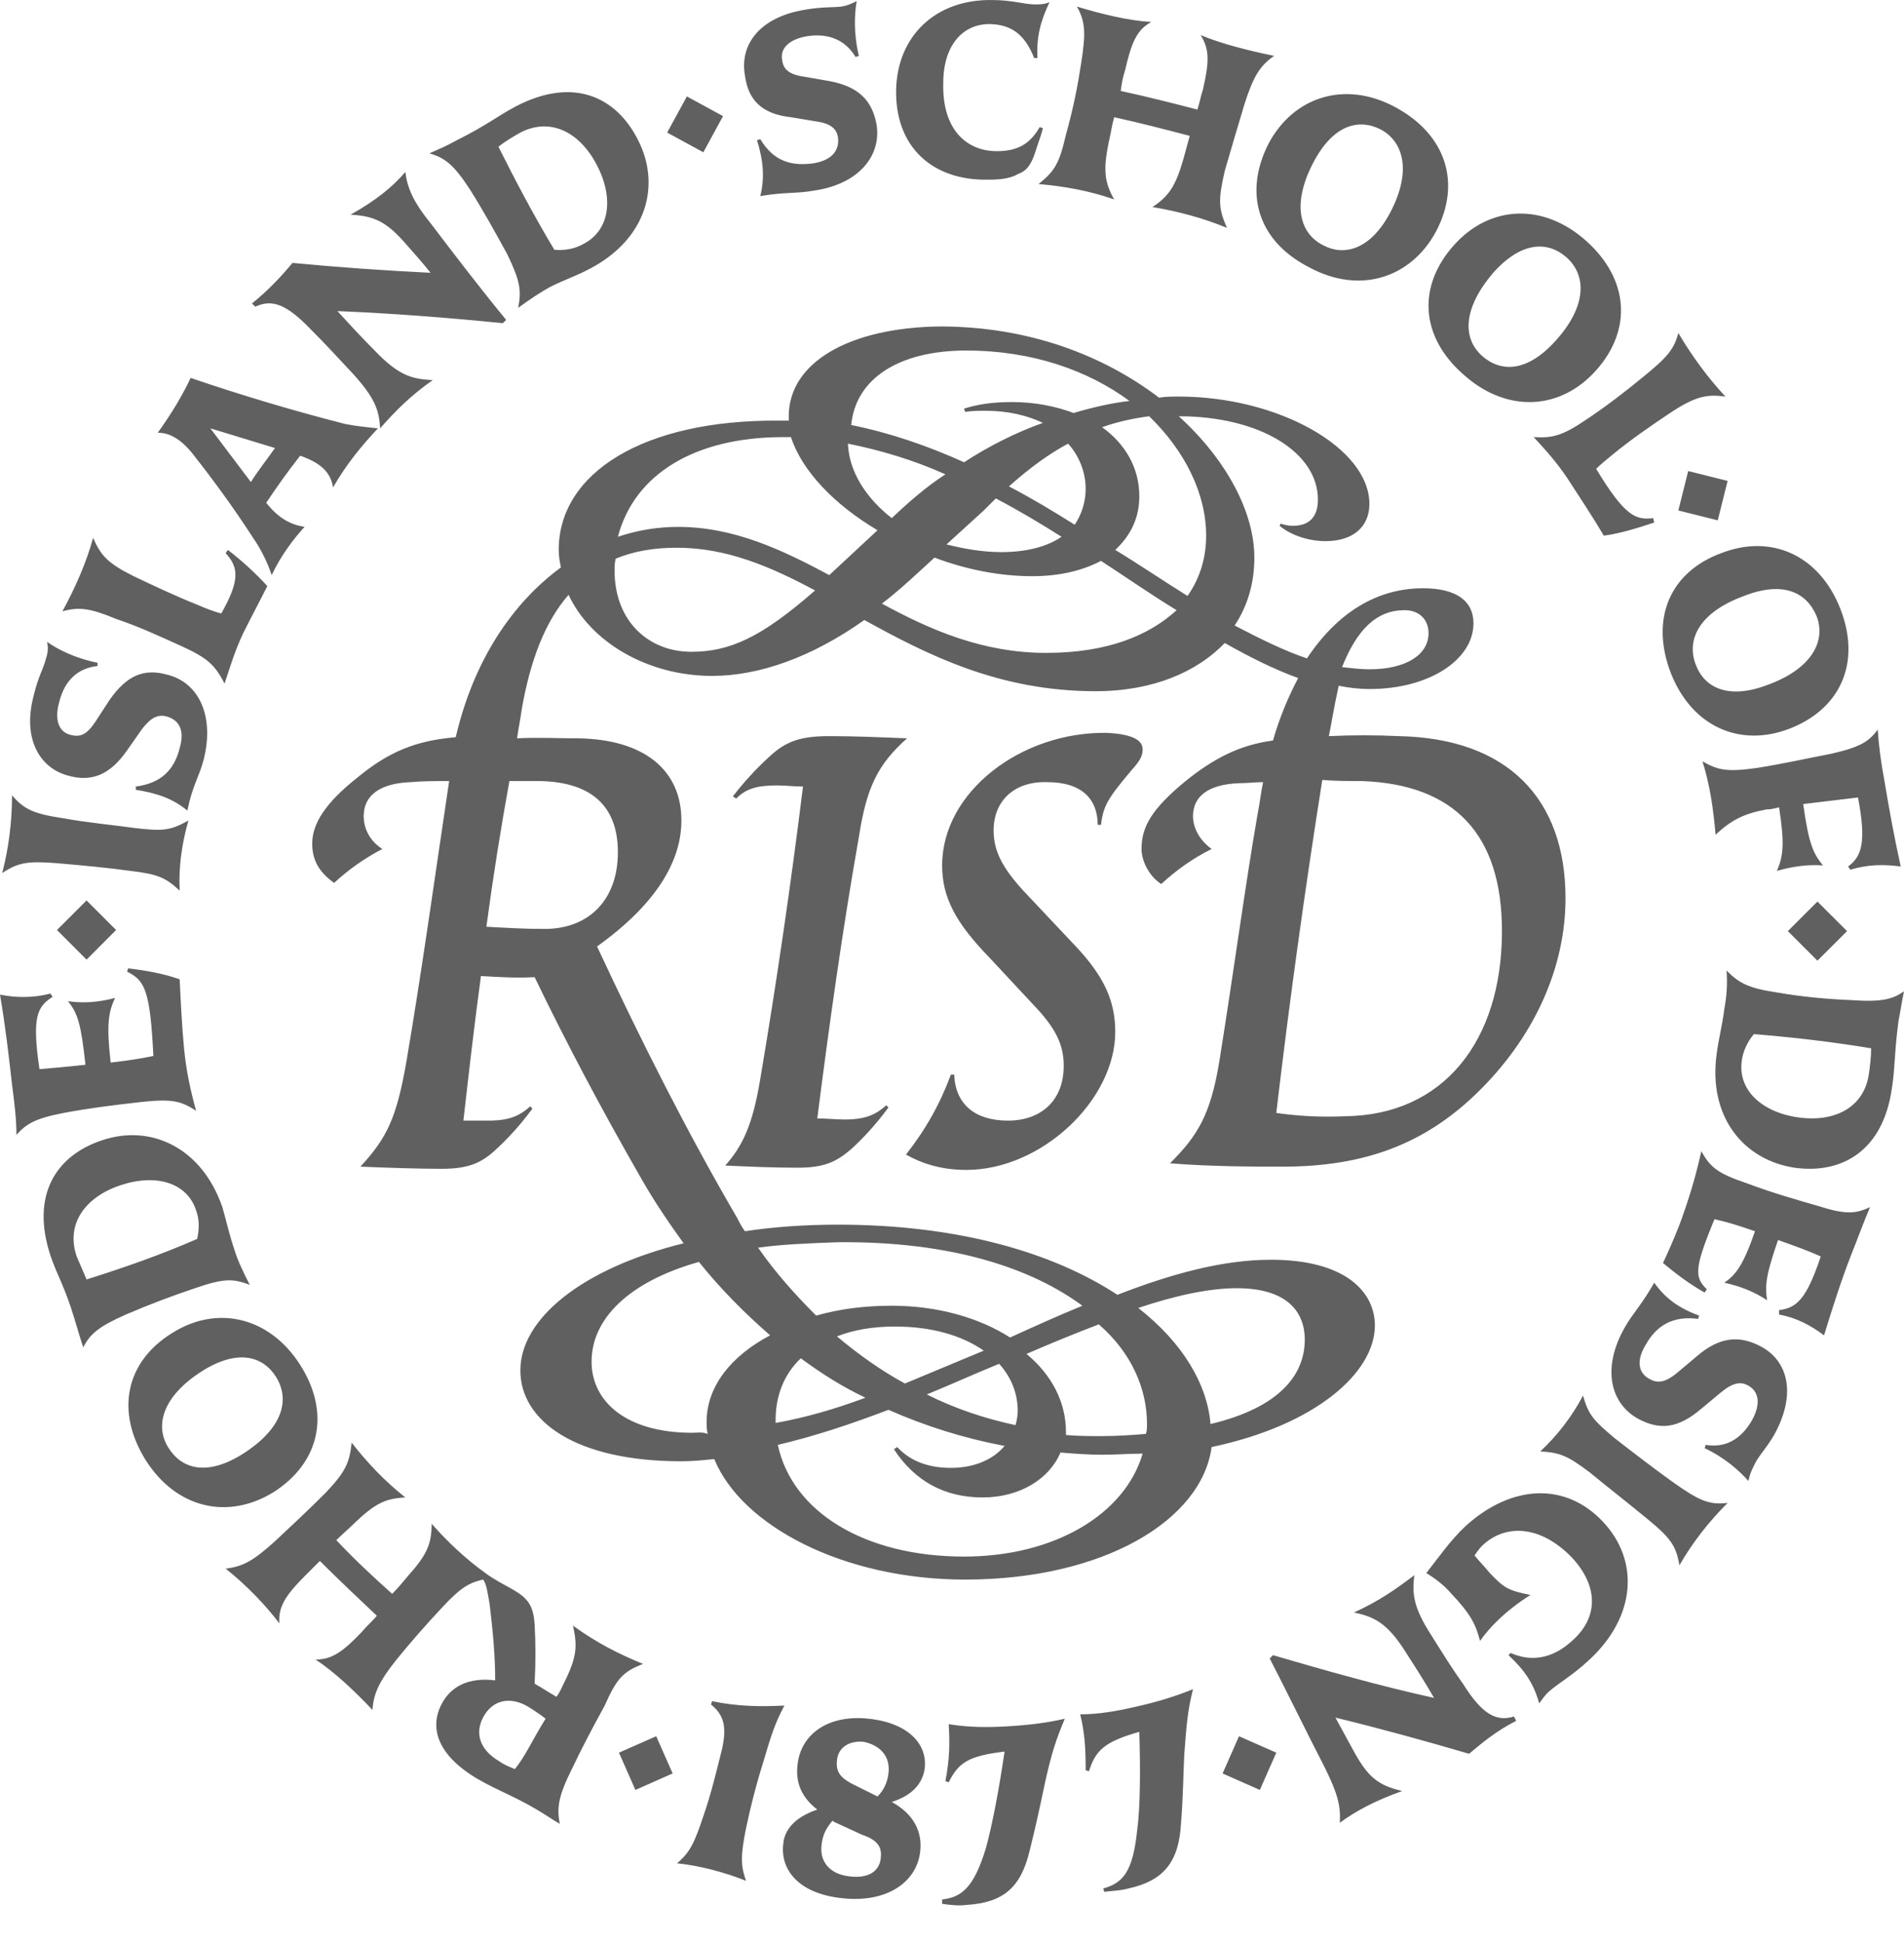 <svg xmlns="http://www.w3.org/2000/svg" fill="none" viewBox="0 0 50 51" height="51" width="50">
<path fill="#606060" d="M32.02 27.861C31.789 29.27 31.444 29.817 30.725 30.535C31.847 30.622 32.883 30.622 33.688 30.622C35.846 30.622 37.399 30.018 38.751 28.724C40.276 27.258 41.111 25.418 41.111 23.577C41.111 20.961 39.586 19.38 36.738 19.322C36.133 19.293 35.501 19.293 34.896 19.322C34.925 19.178 34.954 19.035 34.983 18.862C35.04 18.546 35.098 18.258 35.155 18C35.443 18.057 35.702 18.086 35.961 18.086C37.543 18.086 38.694 17.309 38.694 16.361C38.694 15.786 38.262 15.441 37.37 15.441C36.162 15.441 35.127 16.073 34.321 17.281C33.717 17.079 33.084 16.763 32.422 16.418C32.767 15.901 32.94 15.297 32.94 14.636C32.94 13.457 32.221 12.076 30.955 10.926C33.084 10.926 34.609 11.875 34.609 13.112C34.609 13.572 34.379 13.802 33.947 13.802C33.832 13.802 33.717 13.773 33.631 13.744L33.602 13.802C33.918 14.06 34.379 14.204 34.81 14.204C35.529 14.204 35.961 13.83 35.961 13.227C35.961 11.76 33.573 10.409 30.955 10.409C30.782 10.409 30.61 10.409 30.437 10.438C28.999 9.345 27.043 8.569 24.683 8.569C22.296 8.598 20.713 9.518 20.713 10.926C20.713 10.955 20.713 10.984 20.713 11.041C20.627 11.041 20.541 11.041 20.454 11.041C16.887 11.013 14.672 12.422 14.672 14.434C14.672 14.607 14.701 14.751 14.73 14.894C13.435 15.843 12.428 17.367 11.968 19.351C10.932 19.437 10.213 19.725 9.379 20.415C8.544 21.076 8.199 21.622 8.199 22.14C8.199 22.571 8.372 22.887 8.774 23.175C9.148 22.83 9.551 22.542 10.04 22.284C9.724 22.082 9.551 21.766 9.551 21.421C9.551 20.875 9.983 20.558 10.788 20.53C11.105 20.501 11.45 20.501 11.795 20.501C11.45 22.801 11.076 25.504 10.673 27.861C10.414 29.357 10.155 29.874 9.465 30.622C10.127 30.65 10.961 30.679 11.594 30.679C12.284 30.679 12.63 30.535 13.004 30.19C13.349 29.874 13.665 29.529 13.982 29.098L13.924 29.04C13.665 29.27 13.406 29.414 12.831 29.414C12.63 29.414 12.399 29.414 12.169 29.414C12.313 28.149 12.457 26.884 12.63 25.619C13.118 25.648 13.579 25.676 14.039 25.648C14.845 27.315 15.736 29.012 16.858 30.967C17.204 31.57 17.578 32.117 17.952 32.634C15.276 33.296 13.665 34.618 13.665 35.97C13.665 37.292 15.104 38.356 17.894 38.356C18.182 38.356 18.47 38.327 18.757 38.298C19.476 40.052 22.152 41.461 25.345 41.461C28.97 41.461 31.559 39.909 31.818 37.982C34.551 37.407 36.105 36.027 36.105 34.791C36.105 33.928 35.357 33.066 33.372 33.066C32.106 33.066 30.754 33.439 29.344 33.986C27.675 32.893 25.201 32.145 22.008 32.145C21.145 32.145 20.311 32.203 19.563 32.318C19.476 32.203 19.419 32.088 19.361 31.973C18.067 29.759 16.83 27.315 15.679 24.843C17.204 23.75 17.894 22.629 17.894 21.536C17.894 20.213 16.916 19.408 15.19 19.38C14.643 19.38 14.097 19.351 13.579 19.38C13.608 19.15 13.665 18.891 13.694 18.661C13.924 17.309 14.327 16.303 14.931 15.613C15.506 16.849 17.002 17.741 18.7 17.741C19.937 17.741 21.318 17.252 22.698 16.274C24.367 17.194 26.237 18.143 28.769 18.143C30.293 18.143 31.444 17.626 32.163 16.878C32.825 17.252 33.458 17.568 34.091 17.798C33.832 18.287 33.602 18.833 33.429 19.437C32.566 19.552 31.876 19.897 31.099 20.53C30.236 21.248 29.977 21.709 29.977 22.284C29.977 22.6 30.178 23.002 30.495 23.204C30.869 22.859 31.3 22.542 31.818 22.284C31.502 22.053 31.329 21.737 31.329 21.421C31.329 20.903 31.732 20.587 32.537 20.558C32.739 20.558 32.969 20.53 33.17 20.53C33.113 20.788 33.084 21.076 33.026 21.363C32.71 23.175 32.394 25.532 32.02 27.861ZM18.182 37.608C16.427 37.608 15.535 36.775 15.535 35.74C15.535 34.618 16.513 33.641 18.354 33.123C18.93 33.842 19.563 34.474 20.224 35.05C19.189 35.596 18.556 36.401 18.556 37.321C18.556 37.436 18.556 37.522 18.585 37.637C18.441 37.58 18.297 37.608 18.182 37.608ZM30.121 37.378C30.121 37.465 30.121 37.551 30.092 37.637C29.747 37.666 29.344 37.695 28.941 37.695C28.625 37.695 28.308 37.695 27.992 37.666C27.992 37.637 27.992 37.608 27.992 37.58C27.992 36.803 27.618 36.085 26.956 35.538C27.618 35.251 28.251 34.992 28.855 34.762C29.718 35.51 30.121 36.458 30.121 37.378ZM26.726 37.033C26.726 37.177 26.697 37.292 26.669 37.407C25.863 37.235 25.086 36.976 24.338 36.602C24.971 36.343 25.604 36.056 26.237 35.797C26.553 36.142 26.726 36.573 26.726 37.033ZM23.763 36.315C23.13 35.97 22.526 35.538 21.979 35.078C22.411 34.906 22.929 34.819 23.504 34.819C24.453 34.819 25.259 35.05 25.834 35.452C25.144 35.74 24.453 36.027 23.763 36.315ZM22.727 36.688C21.951 36.976 21.174 37.206 20.368 37.35C20.368 37.321 20.368 37.292 20.368 37.263C20.368 36.631 20.598 36.056 21.03 35.653C21.576 36.056 22.123 36.401 22.727 36.688ZM25.317 40.857C22.698 40.857 20.8 39.679 20.426 37.925C21.404 37.695 22.353 37.378 23.331 37.005C24.31 37.436 25.317 37.752 26.381 37.953C26.093 38.298 25.604 38.529 24.971 38.529C24.338 38.529 23.878 38.327 23.562 37.982L23.475 38.04C24.022 38.873 24.799 39.305 25.805 39.305C26.784 39.305 27.56 38.816 27.848 38.126C28.193 38.155 28.567 38.184 28.941 38.184C29.315 38.184 29.66 38.155 30.006 38.155C29.546 39.736 27.704 40.857 25.317 40.857ZM32.48 33.813C33.746 33.813 34.264 34.388 34.264 35.164C34.264 36.085 33.602 36.947 31.789 37.378C31.703 36.343 31.07 35.251 29.891 34.331C30.84 34.014 31.732 33.813 32.48 33.813ZM22.008 32.606C25 32.577 27.1 33.296 28.424 34.273C27.791 34.532 27.158 34.819 26.525 35.107C25.719 34.59 24.626 34.273 23.418 34.273C22.698 34.273 22.037 34.359 21.433 34.532C20.886 33.986 20.368 33.411 19.908 32.749C20.512 32.663 21.231 32.634 22.008 32.606ZM14.183 20.501C15.535 20.53 16.226 21.162 16.226 22.37C16.226 23.606 15.478 24.383 14.298 24.383C13.78 24.383 13.291 24.354 12.773 24.325C12.946 23.031 13.147 21.766 13.377 20.501C13.636 20.501 13.895 20.501 14.183 20.501ZM31.674 14.06C31.674 14.607 31.53 15.153 31.185 15.642C30.581 15.268 29.948 14.837 29.287 14.434C29.689 14.06 29.919 13.6 29.919 13.025C29.919 12.278 29.546 11.645 28.941 11.214C29.344 11.07 29.747 10.984 30.178 10.926C31.128 11.847 31.674 12.968 31.674 14.06ZM22.267 11.645C23.13 11.818 23.993 12.076 24.827 12.45C24.338 12.767 23.907 13.14 23.447 13.572L23.418 13.6C22.756 13.083 22.296 12.393 22.267 11.645ZM25.834 13.399C25.949 13.284 26.036 13.198 26.151 13.083C26.755 13.399 27.33 13.744 27.877 14.089C27.503 14.348 26.956 14.492 26.295 14.492C25.805 14.492 25.317 14.405 24.856 14.29L25.834 13.399ZM26.496 12.767C27.043 12.278 27.56 11.904 28.049 11.645C28.337 11.961 28.51 12.393 28.51 12.824C28.51 13.198 28.395 13.514 28.222 13.773C27.675 13.428 27.1 13.083 26.496 12.767ZM25.374 9.201C27.1 9.201 28.567 9.719 29.66 10.524C29.172 10.581 28.682 10.696 28.193 10.84C27.733 10.668 27.186 10.553 26.582 10.553C26.064 10.553 25.69 10.61 25.317 10.725L25.345 10.811C25.518 10.783 25.69 10.783 25.892 10.783C26.467 10.783 26.956 10.898 27.388 11.099C26.669 11.358 25.978 11.703 25.317 12.134C24.367 11.703 23.36 11.358 22.353 11.156C22.468 9.949 23.59 9.201 25.374 9.201ZM20.57 11.473C20.627 11.473 20.685 11.473 20.771 11.473C21.059 12.364 21.922 13.255 23.044 13.917L21.778 15.095C20.541 14.434 19.275 13.83 17.808 13.83C17.261 13.83 16.743 13.917 16.226 14.089C16.657 12.45 18.239 11.473 20.57 11.473ZM18.153 17.108C17.031 17.108 16.139 16.303 16.139 14.98C16.139 14.866 16.139 14.779 16.168 14.664C16.657 14.463 17.175 14.377 17.779 14.377C19.074 14.377 20.224 14.866 21.404 15.498C19.994 16.734 19.16 17.108 18.153 17.108ZM27.474 17.137C25.805 17.137 24.425 16.533 23.159 15.843C23.504 15.584 23.82 15.297 24.166 14.98L24.54 14.636C25.374 14.952 26.266 15.124 27.1 15.124C27.819 15.124 28.424 14.98 28.913 14.722C29.574 15.153 30.236 15.613 30.898 16.016C30.178 16.677 29.085 17.137 27.474 17.137ZM36.882 16.016C37.284 16.016 37.514 16.274 37.514 16.619C37.514 17.194 36.91 17.568 35.961 17.568C35.731 17.568 35.501 17.539 35.242 17.511C35.644 16.504 36.162 16.016 36.882 16.016ZM35.76 20.501C38.205 20.587 39.442 21.91 39.442 24.44C39.442 27.344 37.888 29.27 35.328 29.299C34.724 29.328 34.12 29.299 33.516 29.213C33.861 26.28 34.264 23.376 34.724 20.472C35.069 20.501 35.414 20.501 35.76 20.501ZM22.555 21.967C22.123 24.411 21.778 26.884 21.462 29.357C21.72 29.357 21.951 29.385 22.181 29.385C22.756 29.385 23.015 29.242 23.274 29.012L23.331 29.069C23.015 29.5 22.67 29.874 22.353 30.162C21.951 30.507 21.634 30.65 20.944 30.65C20.311 30.65 19.678 30.622 19.045 30.593C19.505 30.075 19.764 29.529 19.965 28.322C20.397 25.763 20.771 23.204 21.087 20.645C20.857 20.645 20.627 20.616 20.397 20.616C19.879 20.616 19.591 20.702 19.333 20.961L19.246 20.903C19.534 20.53 19.85 20.185 20.196 19.868C20.627 19.466 21.001 19.322 21.778 19.322C22.44 19.322 23.13 19.351 23.82 19.38C23.044 20.07 22.756 20.673 22.555 21.967ZM26.093 21.795C26.093 22.312 26.295 22.744 26.87 23.376L28.28 24.871C28.999 25.648 29.287 26.28 29.287 27.085C29.287 28.868 27.359 30.708 25.374 30.708C24.712 30.708 24.195 30.535 23.792 30.305C24.31 29.644 24.683 28.983 24.971 28.206H25.058C25.086 28.983 25.604 29.414 26.467 29.414C27.359 29.414 27.934 28.868 27.934 27.977C27.934 27.43 27.733 26.999 27.158 26.395L25.978 25.13C25.086 24.21 24.741 23.549 24.741 22.715C24.741 20.788 26.812 19.207 29.056 19.236C29.689 19.265 30.006 19.408 30.006 19.667C30.006 19.84 29.948 19.955 29.718 20.213C29.085 20.961 28.97 21.162 28.913 21.651H28.826C28.826 20.99 28.424 20.53 27.503 20.53C26.64 20.501 26.093 21.018 26.093 21.795ZM22.814 45.113C21.749 44.998 21.03 45.515 20.944 46.32C20.886 46.809 21.059 47.183 21.462 47.499C20.857 47.7 20.598 48.045 20.57 48.391C20.483 49.052 20.944 49.713 22.152 49.828C23.303 49.943 24.079 49.397 24.166 48.592C24.223 48.074 23.993 47.614 23.418 47.298C23.964 47.125 24.223 46.809 24.281 46.435C24.367 45.803 23.878 45.228 22.814 45.113ZM23.13 48.764C23.101 49.109 22.814 49.311 22.325 49.253C21.749 49.196 21.519 48.822 21.576 48.419C21.605 48.16 21.692 47.988 21.864 47.787L21.893 47.816L22.641 48.16C23.073 48.304 23.159 48.505 23.13 48.764ZM23.331 46.55C23.303 46.78 23.216 46.982 23.044 47.154L22.468 46.867C22.037 46.665 21.951 46.493 21.979 46.205C22.008 45.889 22.267 45.688 22.67 45.717C23.101 45.803 23.389 46.09 23.331 46.55ZM45.368 39.449C44.879 39.937 44.448 40.484 44.102 41.087C44.016 40.57 43.872 40.369 43.239 39.851C42.75 39.449 42.233 39.046 41.743 38.644C41.168 38.212 40.967 38.126 40.449 38.097C40.909 37.666 41.283 37.177 41.571 36.631C41.715 37.148 41.858 37.292 42.405 37.752C42.923 38.155 43.412 38.529 43.93 38.902C44.62 39.391 44.879 39.506 45.368 39.449ZM49.108 31.686C48.936 32.088 48.792 32.491 48.619 32.922C48.36 33.583 48.13 34.302 47.9 35.05C47.555 34.791 47.181 34.59 46.72 34.503V34.388C47.181 34.331 47.44 34.101 47.814 32.979C47.497 32.836 47.181 32.721 46.692 32.548C46.375 33.468 46.346 33.727 46.404 34.129C46.059 33.899 45.685 33.756 45.282 33.669C45.57 33.468 45.771 33.238 46.087 32.318C45.598 32.145 45.282 32.059 45.023 32.002C44.476 33.324 44.505 33.526 44.822 33.842L44.764 33.928C44.361 33.698 44.016 33.439 43.671 33.152C43.872 32.721 44.074 32.261 44.218 31.829C44.419 31.254 44.563 30.737 44.678 30.219C44.908 30.622 45.081 30.794 45.857 31.053C46.548 31.312 47.152 31.484 47.756 31.657C48.475 31.887 48.734 31.858 49.108 31.686ZM32.537 45.573L33.516 46.004L33.084 46.982L32.106 46.55L32.537 45.573ZM42.089 39.937C43.067 40.972 42.952 42.439 41.743 43.56C41.283 43.991 40.938 44.164 40.65 44.423C40.564 44.509 40.506 44.595 40.42 44.71C40.276 44.193 40.046 43.848 39.614 43.445L39.672 43.388C40.19 43.618 40.765 43.56 41.312 43.043C41.974 42.439 41.974 41.634 41.283 40.886C40.449 40.024 39.528 39.995 38.924 40.57C38.838 40.656 38.78 40.742 38.723 40.829C38.838 40.972 38.982 41.116 39.097 41.26C39.499 41.691 39.614 41.749 40.19 41.864C39.557 42.266 39.125 42.698 38.867 43.071C38.751 42.64 38.636 42.381 38.09 41.806C37.917 41.605 37.687 41.432 37.457 41.289C37.773 40.886 38.09 40.426 38.492 40.052C39.701 38.96 41.111 38.902 42.089 39.937ZM29.833 44.797C30.351 44.681 30.84 44.538 31.329 44.337C31.185 44.911 31.157 45.285 31.099 46.062C31.07 46.637 31.07 47.183 31.013 47.873C30.955 48.879 30.552 49.368 29.632 49.569C29.43 49.627 29.229 49.627 28.999 49.656L28.97 49.569C29.488 49.426 29.747 49.138 29.862 48.045C29.948 47.413 29.948 46.435 29.919 45.458C28.999 45.717 28.769 45.947 28.596 46.493L28.51 46.464C28.51 45.86 28.481 45.458 28.366 44.998C28.855 44.998 29.344 44.911 29.833 44.797ZM26.438 45.314C26.956 45.285 27.474 45.228 27.963 45.113C27.733 45.659 27.618 46.004 27.445 46.78C27.33 47.327 27.215 47.873 27.043 48.563C26.812 49.541 26.352 49.943 25.374 50.001C25.173 50.029 24.942 50.001 24.741 49.972V49.857C25.259 49.799 25.575 49.541 25.892 48.505C26.064 47.873 26.237 46.953 26.381 45.975C25.431 46.09 25.173 46.263 24.914 46.78L24.827 46.752C24.942 46.148 24.942 45.745 24.914 45.257C25.46 45.343 25.921 45.343 26.438 45.314ZM39.758 45.055L39.816 45.17C39.298 45.429 38.924 45.745 38.579 46.033C37.399 45.688 36.249 45.371 35.069 45.084C35.242 45.4 35.414 45.717 35.587 46.033C35.932 46.637 36.191 46.867 36.824 47.01C36.105 47.269 35.616 47.528 35.184 47.844C35.213 47.413 35.127 47.068 34.781 46.378C34.292 45.429 33.832 44.48 33.343 43.531L33.429 43.445C34.81 43.848 36.22 44.25 37.658 44.566C37.428 44.164 37.169 43.761 36.91 43.359C36.421 42.583 36.076 42.439 35.558 42.324C36.191 42.036 36.651 41.72 37.14 41.346C37.083 41.835 37.112 42.18 37.572 42.899C37.86 43.359 38.147 43.819 38.435 44.221C38.924 44.998 39.298 45.199 39.758 45.055ZM46.605 37.637C46.375 38.04 46.174 38.212 46.059 38.471C45.972 38.644 45.944 38.73 45.915 38.873C45.685 38.615 45.311 38.27 44.764 38.011L44.793 37.925C45.311 38.011 45.714 37.781 46.001 37.292C46.26 36.832 46.174 36.516 45.915 36.372C45.714 36.257 45.512 36.286 45.196 36.545L44.678 36.976C44.074 37.493 43.585 37.551 43.009 37.235C42.29 36.832 42.06 35.912 42.664 34.848C42.894 34.446 43.096 34.273 43.441 33.669C43.728 34.072 44.074 34.331 44.62 34.532L44.592 34.618C43.93 34.532 43.498 34.791 43.211 35.308C42.952 35.74 43.038 36.056 43.326 36.2C43.527 36.315 43.728 36.286 44.016 36.056L44.563 35.596C45.167 35.078 45.685 35.05 46.231 35.337C46.95 35.711 47.181 36.573 46.605 37.637ZM0.892 18.23C1.007 17.741 1.151 17.539 1.208 17.281C1.266 17.108 1.266 16.993 1.237 16.849C1.525 17.051 1.985 17.281 2.56 17.396V17.482C2.043 17.539 1.697 17.856 1.554 18.431C1.41 18.948 1.582 19.236 1.87 19.293C2.1 19.351 2.273 19.293 2.503 18.948L2.877 18.373C3.337 17.712 3.797 17.539 4.402 17.712C5.207 17.913 5.639 18.776 5.351 19.926C5.236 20.386 5.063 20.587 4.919 21.277C4.545 20.961 4.114 20.817 3.567 20.731V20.645C4.229 20.558 4.574 20.213 4.718 19.638C4.862 19.15 4.689 18.891 4.373 18.805C4.143 18.747 3.97 18.833 3.74 19.121L3.337 19.696C2.877 20.357 2.388 20.53 1.784 20.357C1.036 20.156 0.575 19.38 0.892 18.23ZM47.727 23.664L48.504 24.44L47.727 25.216L46.95 24.44L47.727 23.664ZM48.101 19.782C48.849 19.61 49.079 19.466 49.31 19.15C49.338 19.581 49.396 20.012 49.482 20.472C49.597 21.162 49.741 21.967 49.914 22.744C49.482 22.686 49.051 22.686 48.59 22.83L48.533 22.744C48.878 22.485 49.022 22.14 48.792 20.932C48.303 20.99 47.842 21.047 47.353 21.105C47.497 22.14 47.612 22.399 47.871 22.715C47.468 22.686 47.066 22.744 46.663 22.859C46.835 22.456 46.864 22.14 46.72 21.191C46.605 21.22 46.49 21.248 46.375 21.248C45.771 21.363 45.455 21.536 45.052 21.91C44.994 21.248 44.908 20.616 44.707 19.983C45.109 20.213 45.34 20.271 46.145 20.156C46.864 20.041 47.497 19.897 48.101 19.782ZM1.64 16.044C1.985 15.412 2.273 14.751 2.445 14.118C2.647 14.578 2.819 14.779 3.51 15.124C4.056 15.383 4.603 15.642 5.178 15.872C5.38 15.958 5.581 16.044 5.811 16.102C6.3 15.239 6.272 14.894 5.926 14.521L5.984 14.434C6.358 14.722 6.703 15.038 7.02 15.383C6.818 15.786 6.588 16.217 6.387 16.619C6.157 17.108 6.041 17.511 5.898 17.942C5.639 17.453 5.466 17.281 4.776 16.964C4.2 16.706 3.654 16.447 3.049 16.246C2.359 15.958 2.071 15.929 1.64 16.044ZM43.872 17.654C44.419 19.063 45.685 19.638 47.008 19.121C48.331 18.603 48.878 17.396 48.331 15.987C47.785 14.578 46.519 14.003 45.196 14.521C43.872 15.009 43.326 16.217 43.872 17.654ZM47.699 16.159C47.957 16.792 47.612 17.539 46.433 17.971C45.397 18.373 44.764 18.057 44.534 17.453C44.275 16.792 44.62 16.073 45.8 15.642C46.835 15.239 47.44 15.556 47.699 16.159ZM1.669 29.213C0.921 29.357 0.69 29.5 0.432 29.788C0.432 29.357 0.374 28.925 0.316 28.465C0.23 27.718 0.144 26.941 0 26.108C0.432 26.194 0.892 26.194 1.323 26.079L1.381 26.165C0.978 26.424 0.834 26.683 1.036 28.063C1.381 28.034 1.726 28.005 2.244 27.948C2.129 26.884 2.043 26.596 1.784 26.28C2.186 26.338 2.589 26.309 3.021 26.194C2.848 26.568 2.791 26.884 2.906 27.89C3.423 27.833 3.74 27.775 4.028 27.718C3.941 25.964 3.797 25.734 3.337 25.504L3.366 25.418C3.855 25.475 4.315 25.561 4.718 25.705C4.747 26.309 4.776 26.913 4.833 27.516C4.891 28.12 5.006 28.638 5.15 29.155C4.747 28.896 4.517 28.839 3.711 28.925C2.934 29.012 2.273 29.098 1.669 29.213ZM48.619 26.251C47.957 26.223 47.325 26.165 46.663 26.05C45.886 25.935 45.656 25.791 45.34 25.475C45.368 25.849 45.34 26.165 45.282 26.481C45.224 26.941 45.138 27.229 45.081 27.66C44.85 29.328 45.8 30.449 47.123 30.65C48.36 30.823 49.453 30.219 49.684 28.552C49.77 28.005 49.741 27.66 49.856 26.798C49.914 26.51 49.943 26.28 50 26.021C49.712 26.223 49.425 26.309 48.619 26.251ZM49.079 28.178C48.964 29.04 48.216 29.472 47.209 29.328C46.231 29.184 45.627 28.58 45.742 27.833C45.771 27.603 45.886 27.344 46.059 27.143C47.094 27.229 48.101 27.344 49.137 27.516C49.137 27.747 49.108 27.977 49.079 28.178ZM41.657 11.013C42.175 10.668 42.664 10.294 43.153 9.891C43.786 9.374 43.959 9.173 44.074 8.741C44.448 9.374 44.879 9.949 45.311 10.409C44.85 10.351 44.563 10.38 43.901 10.811C43.383 11.156 42.837 11.53 42.347 11.933C42.175 12.076 42.031 12.191 41.916 12.306C42.664 13.543 42.952 13.658 43.412 13.6L43.441 13.715C43.009 13.859 42.549 14.003 42.117 14.06C41.83 13.572 41.484 13.054 41.168 12.565C40.88 12.134 40.593 11.818 40.276 11.473C40.765 11.502 41.024 11.444 41.657 11.013ZM44.333 12.364L45.368 12.623L45.109 13.658L44.074 13.399L44.333 12.364ZM28.395 1.639C28.51 0.892 28.51 0.576 28.28 0.173C28.941 0.374 29.66 0.547 30.236 0.576C29.862 0.777 29.718 1.093 29.546 1.841C29.488 2.013 29.459 2.186 29.43 2.387C30.092 2.531 30.782 2.703 31.444 2.876C31.502 2.703 31.53 2.531 31.588 2.358C31.761 1.611 31.761 1.294 31.53 0.921C32.077 1.151 32.768 1.323 33.458 1.467C33.084 1.726 32.911 2.013 32.681 2.732C32.509 3.307 32.336 3.882 32.163 4.486C31.991 5.234 31.991 5.464 32.221 5.981C31.588 5.722 30.955 5.55 30.265 5.435C30.696 5.147 30.869 4.888 31.07 4.198C31.128 3.997 31.185 3.767 31.243 3.566C30.581 3.393 29.919 3.221 29.258 3.077C29.2 3.278 29.172 3.508 29.114 3.738C28.97 4.457 28.999 4.773 29.258 5.234C28.596 5.003 27.934 4.888 27.273 4.831C27.704 4.486 27.819 4.285 27.992 3.537C28.193 2.818 28.308 2.215 28.395 1.639ZM34.379 7.016C35.702 7.735 37.054 7.304 37.716 6.067C38.377 4.802 37.975 3.537 36.651 2.818C35.328 2.1 33.976 2.531 33.314 3.767C32.653 5.061 33.026 6.326 34.379 7.016ZM34.494 4.256C35.011 3.278 35.673 3.106 36.249 3.393C36.853 3.71 37.083 4.486 36.508 5.579C35.99 6.556 35.299 6.729 34.753 6.441C34.12 6.125 33.918 5.349 34.494 4.256ZM12.342 4.975C12.687 5.521 13.004 6.096 13.32 6.671C13.665 7.39 13.694 7.62 13.608 8.08C13.924 7.85 14.183 7.677 14.442 7.534C14.845 7.332 15.132 7.246 15.506 7.045C16.974 6.269 17.376 4.86 16.743 3.652C16.168 2.531 15.046 2.013 13.55 2.79C13.061 3.048 12.802 3.278 11.996 3.681C11.738 3.825 11.536 3.911 11.277 4.026C11.68 4.141 11.91 4.313 12.342 4.975ZM13.665 3.48C14.442 3.077 15.219 3.451 15.679 4.342C16.139 5.234 15.995 6.067 15.305 6.412C15.104 6.527 14.816 6.585 14.557 6.556C14.039 5.694 13.55 4.773 13.09 3.853C13.262 3.71 13.464 3.595 13.665 3.48ZM38.435 9.834C39.557 10.84 40.967 10.783 41.916 9.719C42.865 8.655 42.779 7.332 41.657 6.326C40.535 5.32 39.125 5.377 38.176 6.441C37.227 7.505 37.284 8.828 38.435 9.834ZM39.212 7.16C39.96 6.326 40.65 6.326 41.139 6.757C41.657 7.217 41.686 8.022 40.852 8.943C40.104 9.776 39.413 9.776 38.924 9.345C38.406 8.885 38.406 8.109 39.212 7.16ZM6.559 33.727C6.387 33.382 6.243 33.094 6.157 32.807C6.013 32.376 5.955 32.088 5.84 31.686C5.293 30.104 3.941 29.5 2.675 29.932C1.467 30.334 0.806 31.369 1.323 32.951C1.496 33.468 1.697 33.756 1.956 34.618C2.043 34.906 2.1 35.107 2.186 35.366C2.359 35.021 2.589 34.819 3.308 34.503C3.913 34.244 4.517 34.014 5.121 33.813C5.869 33.554 6.128 33.554 6.559 33.727ZM2.273 33.583C2.186 33.382 2.1 33.181 2.014 32.979C1.726 32.145 2.215 31.427 3.165 31.11C4.114 30.794 4.919 31.053 5.15 31.772C5.236 32.002 5.236 32.261 5.178 32.519C4.258 32.922 3.28 33.267 2.273 33.583ZM5.121 11.99C5.552 12.537 6.128 13.313 6.646 14.118C6.847 14.405 7.02 14.751 7.135 15.095C7.365 14.607 7.681 14.175 7.998 13.83C7.652 13.773 7.336 13.629 6.991 13.198C7.278 12.767 7.566 12.364 7.883 11.961C8.458 12.163 8.688 12.422 8.746 12.795C9.091 12.191 9.494 11.703 9.925 11.243C9.638 11.214 9.35 11.185 9.062 11.128C7.71 10.783 6.358 10.38 5.006 9.92C4.804 10.351 4.517 10.84 4.143 11.358C4.459 11.358 4.776 11.53 5.121 11.99ZM7.221 11.76C7.02 12.048 6.789 12.335 6.588 12.652L5.524 11.243L7.221 11.76ZM19.563 1.985C19.419 1.179 19.937 0.461 21.116 0.259C21.605 0.173 21.835 0.202 22.094 0.173C22.267 0.144 22.382 0.087 22.497 0.029C22.44 0.374 22.411 0.863 22.555 1.467L22.468 1.496C22.209 1.064 21.778 0.863 21.203 0.949C20.685 1.036 20.483 1.294 20.541 1.582C20.57 1.812 20.713 1.956 21.116 2.013L21.778 2.128C22.555 2.272 22.9 2.646 23.015 3.25C23.159 4.055 22.583 4.831 21.375 5.003C20.886 5.09 20.656 5.032 19.965 5.147C20.081 4.687 20.052 4.227 19.879 3.681L19.965 3.652C20.311 4.227 20.771 4.371 21.375 4.285C21.864 4.198 22.037 3.94 22.008 3.623C21.979 3.393 21.835 3.25 21.462 3.192L20.771 3.077C19.994 2.991 19.649 2.617 19.563 1.985ZM23.533 2.358C23.562 0.949 24.569 -0.028 26.064 0.001C26.582 0.001 26.899 0.116 27.186 0.116C27.302 0.116 27.417 0.116 27.56 0.058C27.33 0.547 27.215 0.949 27.244 1.524H27.158C26.927 0.949 26.611 0.662 26.036 0.633C25.317 0.604 24.77 1.151 24.77 2.186C24.741 3.393 25.374 3.968 26.18 3.968C26.697 3.968 27.043 3.796 27.302 3.336L27.388 3.365C27.33 3.595 27.244 3.796 27.186 3.997C27.071 4.342 26.956 4.486 26.726 4.572C26.525 4.687 26.266 4.716 25.949 4.716C24.482 4.745 23.504 3.853 23.533 2.358ZM18.47 3.997L17.52 3.48L18.038 2.531L18.987 3.048L18.47 3.997ZM0.058 22.916C0.23 22.255 0.316 21.565 0.316 20.875C0.633 21.248 0.892 21.363 1.669 21.479C2.301 21.593 2.934 21.651 3.567 21.737C4.287 21.823 4.488 21.795 4.948 21.536C4.776 22.14 4.689 22.744 4.718 23.376C4.344 23.031 4.143 22.945 3.423 22.859C2.791 22.772 2.158 22.715 1.496 22.657C0.748 22.6 0.489 22.629 0.058 22.916ZM19.591 47.988C19.448 48.707 19.448 48.966 19.591 49.368C19.016 49.138 18.354 48.966 17.779 48.908C18.124 48.62 18.239 48.362 18.47 47.672C18.671 47.097 18.815 46.493 18.959 45.918C19.102 45.285 18.987 44.998 18.671 44.739L18.7 44.653C19.39 44.797 19.994 44.797 20.598 44.768C20.34 45.257 20.253 45.544 20.023 46.32C19.85 46.867 19.707 47.442 19.591 47.988ZM1.496 24.411L2.273 23.635L3.049 24.411L2.273 25.188L1.496 24.411ZM17.233 45.573L17.664 46.55L16.686 46.982L16.254 46.004L17.233 45.573ZM16.887 43.675C16.254 43.416 15.679 43.129 15.046 42.669C15.161 43.186 15.161 43.474 14.816 44.164C14.758 44.279 14.701 44.423 14.614 44.538C14.413 44.423 14.241 44.308 14.039 44.193C14.068 43.646 14.068 43.129 14.039 42.64C14.01 42.151 13.867 41.95 13.464 41.72C13.262 41.605 12.975 41.461 12.745 41.289C12.227 40.915 11.766 40.484 11.335 39.995C11.335 40.512 11.22 40.8 10.731 41.346C10.587 41.519 10.443 41.691 10.299 41.835C9.781 41.375 9.292 40.915 8.832 40.426C8.976 40.282 9.148 40.139 9.321 39.966C9.868 39.449 10.127 39.334 10.644 39.305C10.098 38.873 9.638 38.385 9.235 37.867C9.177 38.413 9.062 38.644 8.544 39.19C8.084 39.65 7.652 40.052 7.221 40.455C6.646 40.972 6.387 41.116 5.926 41.174C6.473 41.605 6.991 42.151 7.336 42.611C7.307 42.18 7.48 41.892 8.026 41.346C8.142 41.231 8.285 41.087 8.4 40.972C8.89 41.461 9.407 41.95 9.896 42.41C9.781 42.554 9.638 42.669 9.522 42.813C9.005 43.359 8.717 43.56 8.285 43.56C8.774 43.876 9.321 44.394 9.781 44.883C9.81 44.452 9.954 44.135 10.414 43.56C10.788 43.1 11.191 42.64 11.623 42.18C12.054 41.72 12.284 41.547 12.687 41.461C12.773 41.576 12.802 41.778 12.86 42.123C12.946 42.841 13.004 43.474 13.004 44.106C12.284 44.02 11.853 44.279 11.623 44.681C11.277 45.285 11.421 46.033 12.543 46.694C13.09 47.01 13.521 47.154 14.097 47.499C14.298 47.614 14.499 47.758 14.701 47.873C14.614 47.442 14.672 47.125 15.017 46.435C15.276 45.889 15.564 45.343 15.88 44.768C16.197 44.049 16.369 43.876 16.887 43.675ZM13.895 45.86C13.751 46.119 13.636 46.292 13.521 46.435C13.377 46.378 13.234 46.32 13.118 46.234C12.572 45.918 12.457 45.458 12.716 45.026C12.975 44.595 13.435 44.538 13.867 44.797C14.01 44.883 14.183 44.998 14.327 45.113C14.183 45.343 14.039 45.602 13.895 45.86ZM7.192 39.161C8.4 38.385 8.688 37.091 7.883 35.826C7.077 34.561 5.696 34.244 4.517 34.992C3.308 35.74 3.021 37.033 3.826 38.327C4.632 39.592 5.984 39.909 7.192 39.161ZM4.43 38.011C4.056 37.436 4.258 36.66 5.293 35.998C6.243 35.395 6.904 35.596 7.25 36.142C7.624 36.746 7.422 37.493 6.387 38.155C5.437 38.758 4.776 38.557 4.43 38.011ZM6.703 8.051L6.617 7.965C7.048 7.62 7.394 7.246 7.681 6.901C8.89 7.016 10.098 7.102 11.306 7.16C11.076 6.872 10.846 6.614 10.616 6.355C10.155 5.837 9.839 5.665 9.206 5.636C9.868 5.262 10.299 4.917 10.644 4.515C10.702 4.946 10.846 5.291 11.335 5.895C11.968 6.729 12.63 7.591 13.291 8.396L13.205 8.483C11.766 8.339 10.299 8.224 8.861 8.166C9.177 8.511 9.494 8.856 9.839 9.201C10.472 9.863 10.817 9.949 11.364 9.978C10.788 10.38 10.386 10.783 9.983 11.243C9.954 10.754 9.839 10.438 9.264 9.805C8.89 9.403 8.516 9 8.17 8.655C7.509 7.965 7.135 7.85 6.703 8.051Z"></path>
</svg>
